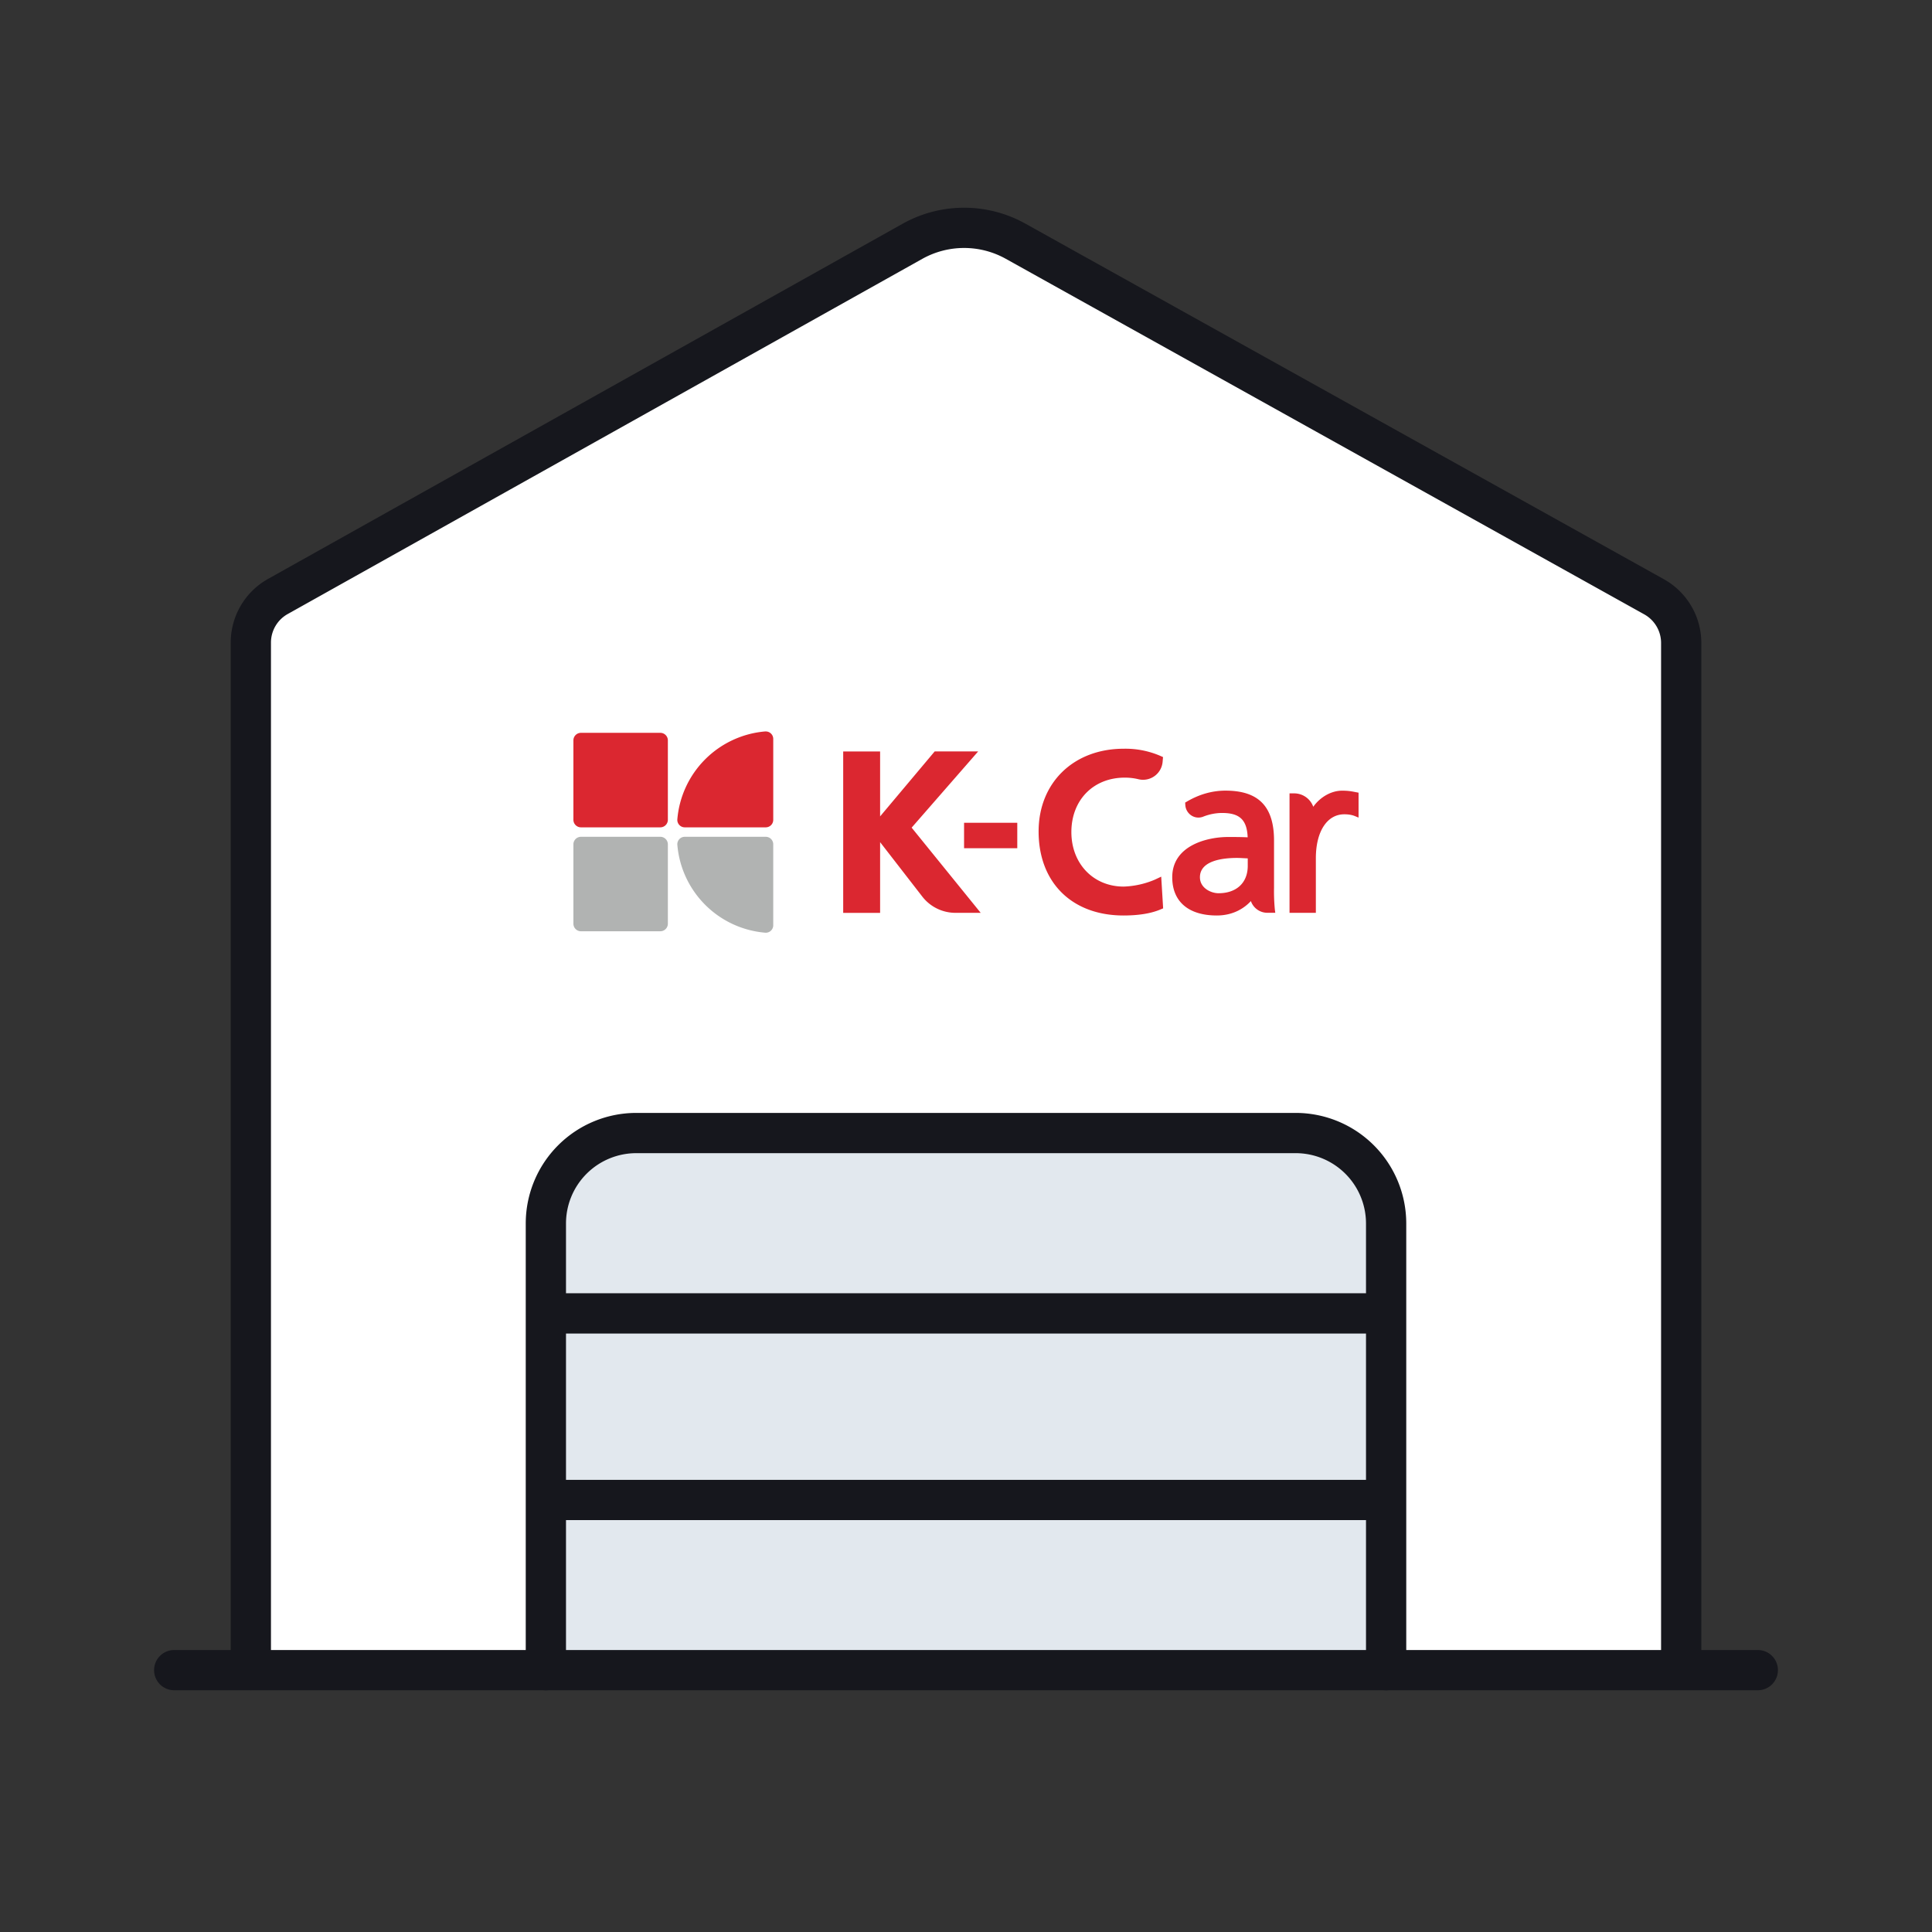 <svg width="48" height="48" viewBox="0 0 48 48" xmlns="http://www.w3.org/2000/svg">
    <rect x="0" y="0" width="48" height="48" fill="#333333" stroke="none"/>
    <g fill="none" fill-rule="evenodd">
        <path d="M0 48h48V0H0z"/>
        <path d="M6.232 41.495V15.966c0-.476.257-.915.672-1.147l15.764-8.823a2.63 2.63 0 0 1 2.564-.003l15.861 8.833c.417.232.676.671.676 1.148v25.52" fill="#FFF"/>
        <path d="M13.562 41.495V30.397a2.247 2.247 0 0 1 2.247-2.247h16.382a2.248 2.248 0 0 1 2.247 2.247v11.098" fill="#E2E8EE"/>
        <g stroke="#16171D" stroke-linecap="round" stroke-linejoin="round">
            <path d="M13.562 41.495V30.397a2.247 2.247 0 0 1 2.247-2.247h16.382a2.248 2.248 0 0 1 2.247 2.247v11.098M13.607 32.631h20.787M13.607 37.267h20.787"/>
            <path d="M6.232 41.495V15.966c0-.476.257-.915.672-1.147l15.764-8.823a2.63 2.63 0 0 1 2.564-.003l15.861 8.833c.417.232.676.671.676 1.148v25.52M4.328 41.494h39.344"/>
        </g>
        <path d="m22.65 20.562 1.652-1.893h-1.08l-1.356 1.614V18.67h-.917v4.01h.917v-1.757l1.048 1.352c.197.255.502.404.824.404h.627l-1.715-2.116zM31 21.326v.186c0 .419-.278.68-.726.68-.186 0-.462-.127-.462-.397 0-.417.575-.48.919-.48.054 0 .109.003.163.006l.105.005m.654.73v-1.173c0-.845-.383-1.24-1.206-1.24-.334 0-.66.094-.968.277l-.034.02.004.062a.333.333 0 0 0 .153.26.32.32 0 0 0 .293.027c.152-.06.314-.091.469-.091.434 0 .617.17.634.605-.173-.008-.31-.008-.49-.008-.514 0-1.384.21-1.384 1 0 .604.404.95 1.106.95.435 0 .706-.205.848-.358.059.17.22.291.41.291h.196l-.01-.074a4.71 4.71 0 0 1-.021-.547M33.69 19.682c-.106-.021-.19-.038-.347-.038-.268 0-.545.159-.715.4a.505.505 0 0 0-.475-.333h-.115v2.968h.654v-1.356c0-.663.277-1.092.707-1.092.103 0 .192.015.264.045l.09.037v-.619l-.063-.012zM28.85 21.78l-.055.026-.113.053a2.165 2.165 0 0 1-.764.168c-.753 0-1.3-.569-1.3-1.354 0-.796.546-1.353 1.327-1.353.116 0 .23.013.34.04a.488.488 0 0 0 .6-.434l.01-.117-.08-.035a2.187 2.187 0 0 0-.897-.172c-1.245 0-2.114.845-2.114 2.056 0 1.268.828 2.087 2.11 2.087.37 0 .674-.049.904-.144l.08-.033-.048-.788z" fill="#DB2730"/>
        <path fill="#DB2730" d="M23.952 21.074h1.322v-.633h-1.322zM19.016 18.172a2.392 2.392 0 0 0-2.188 2.188.185.185 0 0 0 .188.195h2.008a.186.186 0 0 0 .187-.187V18.36a.185.185 0 0 0-.195-.187"/>
        <path d="M16.828 20.985a2.392 2.392 0 0 0 2.188 2.188.185.185 0 0 0 .195-.188v-2.009a.186.186 0 0 0-.187-.186h-2.009a.185.185 0 0 0-.187.195" fill="#B1B3B2"/>
        <path d="M16.406 18.207h-1.972a.188.188 0 0 0-.188.188v1.972c0 .104.084.188.188.188h1.972a.188.188 0 0 0 .187-.188v-1.972a.188.188 0 0 0-.187-.188" fill="#DB2730"/>
        <path d="M16.406 20.79h-1.972a.188.188 0 0 0-.188.187v1.972c0 .104.084.188.188.188h1.972a.188.188 0 0 0 .187-.188v-1.972a.188.188 0 0 0-.187-.187" fill="#B1B3B2"/>
    </g>
</svg>
